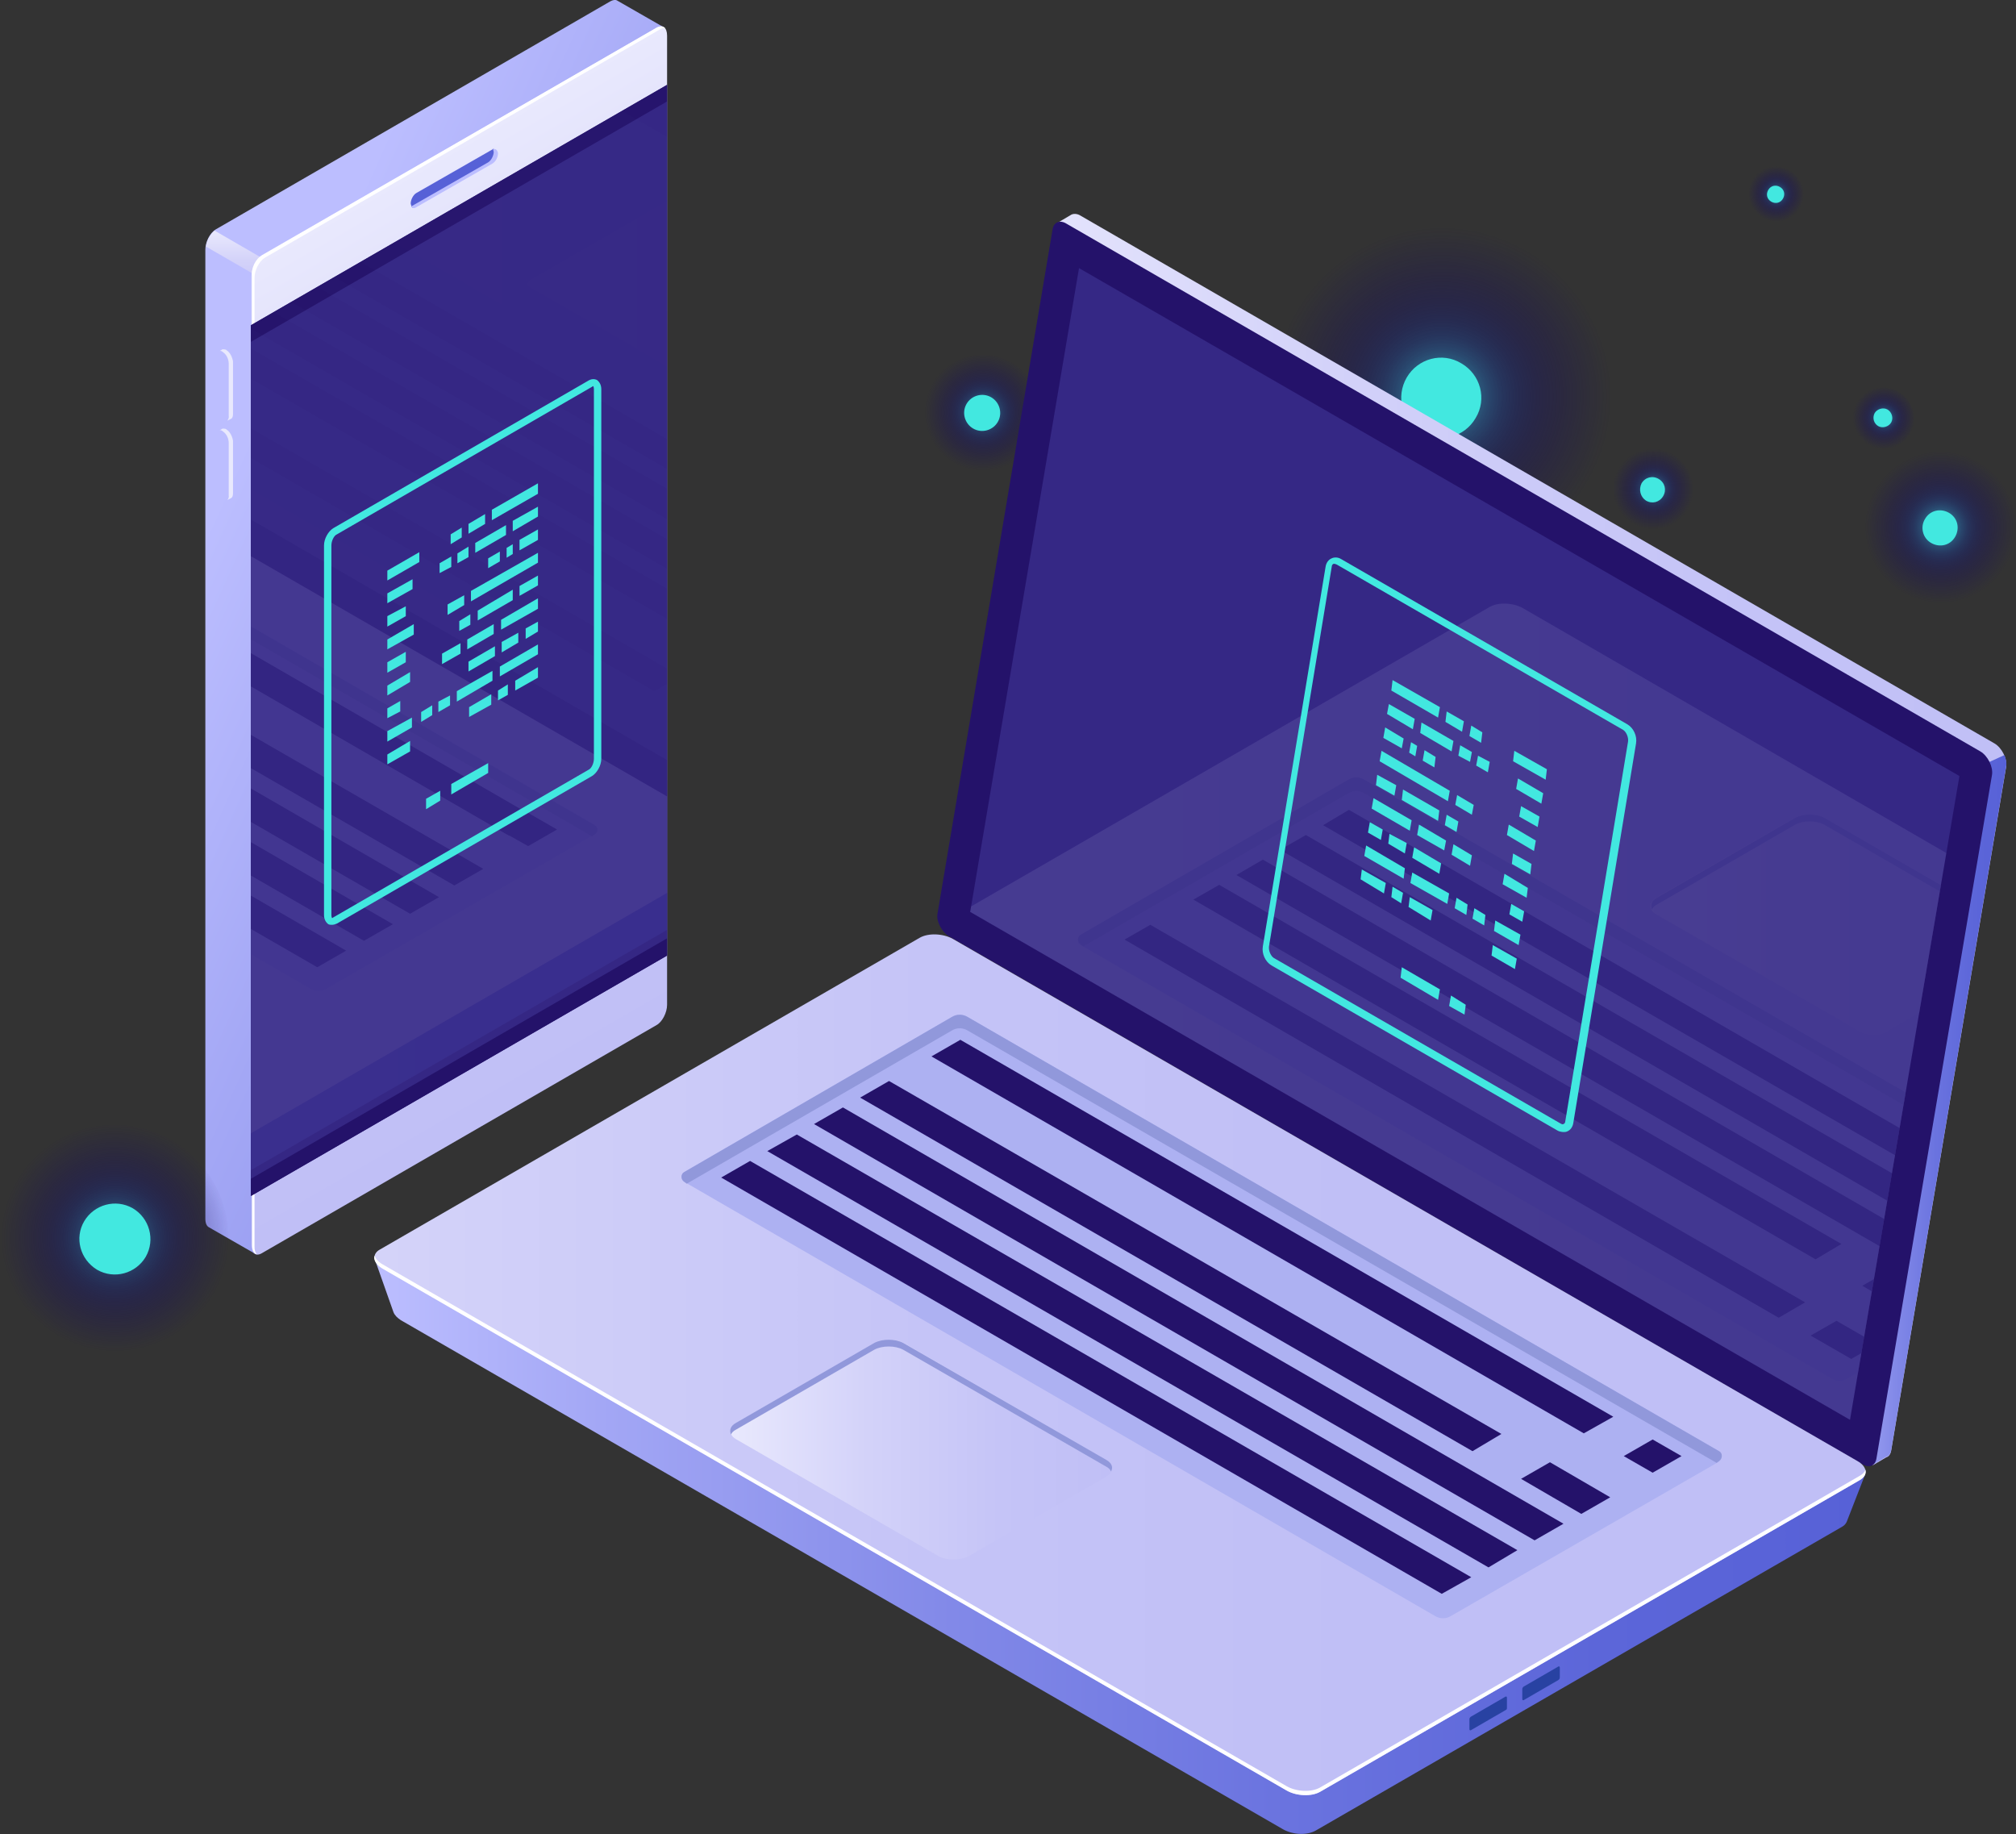 <?xml version="1.0" encoding="utf-8"?>
<!-- Generator: Adobe Illustrator 22.0.0, SVG Export Plug-In . SVG Version: 6.00 Build 0)  -->
<svg version="1.1" id="Ñëîé_1" xmlns="http://www.w3.org/2000/svg" xmlns:xlink="http://www.w3.org/1999/xlink" x="0px" y="0px"
	 viewBox="0 0 327.9 298.3" style="enable-background:new 0 0 327.9 298.3;" xml:space="preserve">
<rect x="0" y="0" width="327.9" height="298.3" fill="#333333" stroke="none"/>
<style type="text/css">
	.st0{fill:url(#SVGID_1_);}
	.st1{fill:url(#SVGID_2_);}
	.st2{fill:url(#SVGID_3_);}
	.st3{fill:#FFFFFF;}
	.st4{fill:#24126A;}
	.st5{opacity:0.51;fill:#453C9E;enable-background:new    ;}
	.st6{fill:#5761D7;}
	.st7{fill:#BCBEFF;}
	.st8{fill:#E9E9FD;}
	.st9{opacity:0.11;clip-path:url(#SVGID_5_);}
	.st10{fill:url(#SVGID_6_);}
	.st11{fill:url(#SVGID_7_);}
	.st12{opacity:0.51;}
	.st13{fill:#453C9E;}
	.st14{fill:url(#SVGID_8_);}
	.st15{fill:url(#SVGID_9_);}
	.st16{fill:#ADB1F2;}
	.st17{fill:#9198DB;}
	.st18{fill:url(#SVGID_10_);}
	.st19{opacity:0.11;}
	.st20{clip-path:url(#SVGID_12_);}
	.st21{fill:url(#SVGID_13_);}
	.st22{fill:url(#SVGID_14_);}
	.st23{clip-path:url(#SVGID_5_);}
	.st24{fill:#42E8E0;}
	.st25{fill:url(#SVGID_15_);}
	.st26{fill:url(#SVGID_16_);}
	.st27{fill:url(#SVGID_17_);}
	.st28{fill:url(#SVGID_18_);}
	.st29{fill:url(#SVGID_19_);}
	.st30{fill:url(#SVGID_20_);}
	.st31{fill:url(#SVGID_21_);}
	.st32{fill:url(#SVGID_22_);}
	.st33{fill:url(#SVGID_23_);}
	.st34{fill:url(#SVGID_24_);}
	.st35{fill:url(#SVGID_25_);}
	.st36{fill:url(#SVGID_26_);}
	.st37{fill:url(#SVGID_27_);}
	.st38{fill:url(#SVGID_28_);}
	.st39{fill:url(#SVGID_29_);}
	.st40{fill:url(#SVGID_30_);}
	.st41{fill:url(#SVGID_31_);}
	.st42{fill:url(#SVGID_32_);}
	.st43{fill:#2842A2;}
	.st44{fill:url(#SVGID_33_);}
	.st45{clip-path:url(#SVGID_35_);}
	.st46{fill:url(#SVGID_36_);}
	.st47{fill:url(#SVGID_37_);}
</style>
<g>
	<g>
		<g>
			<g>
				
					<linearGradient id="SVGID_1_" gradientUnits="userSpaceOnUse" x1="37.327" y1="75.982" x2="295.043" y2="192.791" gradientTransform="matrix(-1 0 0 -1 328.904 277.985)">
					<stop  offset="0" style="stop-color:#5761D7"/>
					<stop  offset="0.178" style="stop-color:#5C66D9"/>
					<stop  offset="0.388" style="stop-color:#6A73DF"/>
					<stop  offset="0.613" style="stop-color:#8289E8"/>
					<stop  offset="0.849" style="stop-color:#A3A7F5"/>
					<stop  offset="1" style="stop-color:#BCBEFF"/>
				</linearGradient>
				<path class="st0" d="M101.4,9c0,0-0.1-0.3-0.3-0.8v151c0,1.2-0.7,2.7-1.7,3.3l-57.7,33.3l-0.2,8.1l-7.5-4.3l0,0
					c-0.4-0.2-0.6-0.7-0.6-1.4V40.6c0-1.2,0.7-2.7,1.7-3.3L99.3,0.2c0.4-0.2,0.8-0.3,1.1-0.1l0,0l7.5,4.3
					C107.9,4.4,101.4,9.1,101.4,9z"/>
				
					<linearGradient id="SVGID_2_" gradientUnits="userSpaceOnUse" x1="916.717" y1="226.702" x2="916.717" y2="240.482" gradientTransform="matrix(1 0 0 -1 -872.067 277.985)">
					<stop  offset="0" style="stop-color:#C0BFF6"/>
					<stop  offset="0.294" style="stop-color:#C5C4F7"/>
					<stop  offset="0.64" style="stop-color:#D3D2F9"/>
					<stop  offset="1" style="stop-color:#E9E9FD"/>
				</linearGradient>
				<path class="st1" d="M34.9,37.5l20.9,12.1l-2.9,1.7L33.5,40.1C33.6,39.1,34.2,38.1,34.9,37.5z"/>
				
					<linearGradient id="SVGID_3_" gradientUnits="userSpaceOnUse" x1="1074.92" y1="-418.766" x2="1074.92" y2="-278.267" gradientTransform="matrix(0.866 -0.5 0 -1.155 -856.181 239.187)">
					<stop  offset="0" style="stop-color:#C0BFF6"/>
					<stop  offset="0.294" style="stop-color:#C5C4F7"/>
					<stop  offset="0.64" style="stop-color:#D3D2F9"/>
					<stop  offset="1" style="stop-color:#E9E9FD"/>
				</linearGradient>
				<path class="st2" d="M108.5,163.4V5.8c0-1.3-0.7-1.9-1.7-1.3L42.6,41.6c-0.9,0.5-1.7,2-1.7,3.3v157.6c0,1.3,0.7,1.9,1.7,1.3
					l64.2-37.1C107.7,166.2,108.5,164.7,108.5,163.4z"/>
				<path class="st3" d="M41,44.9v157.6c0,0.8,0.3,1.4,0.8,1.5c-0.3-0.3-0.4-0.7-0.4-1.2V45.2c0-1.2,0.7-2.7,1.7-3.3l64.2-37.1
					c0.3-0.2,0.6-0.3,0.9-0.2c-0.3-0.3-0.8-0.4-1.4-0.1l-64.2,37C41.6,42.1,40.8,43.6,41,44.9z"/>
				<polygon class="st4" points="108.5,13.8 40.8,52.9 40.8,194.5 108.5,155.4 				"/>
				<polygon class="st4" points="108.5,13.8 40.8,52.9 40.8,194.5 108.5,155.4 				"/>
				<polygon class="st5" points="108.5,16.5 40.8,55.6 40.8,191.7 108.5,152.6 				"/>
				<path class="st6" d="M80.6,25.2l0.1-0.2c0-0.6-0.1-0.7-0.5-0.8l-0.1,0.1l-12.4,7.1c-0.5,0.3-0.9,1.1-0.9,1.7l0,0
					c0,0.1,0.1,0.3,0.1,0.4c0.1,0.4,0.4,0.3,0.8,0.1l12.2-7.1C80.4,26.3,80.6,25.9,80.6,25.2z"/>
				<path class="st7" d="M81,24.9c0,0.7-0.4,1.4-0.9,1.7l-12.4,7.1c-0.4,0.3-0.7,0.1-0.8-0.2H67l12.4-7.1c0.5-0.3,0.9-1.1,0.9-1.7
					c0-0.1-0.1-0.3-0.1-0.4C80.6,24.1,80.9,24.4,81,24.9z"/>
				<g>
					<path class="st8" d="M37.9,58.8v8.5c0,0.4-0.1,0.7-0.3,0.8l0,0L37,68.4l0.1-0.3C37,68.1,37,68,36.9,68l-0.1-0.2
						c-0.5-0.3-0.9-1.1-0.9-1.8v-8.5c0-0.1,0.1-0.3,0.1-0.4h-0.3l0.5-0.3l0,0c0.2,0,0.4,0,0.6,0.1l0.1,0.1
						C37.4,57.3,37.8,58.1,37.9,58.8z"/>
					<path class="st7" d="M37.2,67.6v-8.5c0-0.7-0.4-1.5-0.9-1.8l-0.1-0.1c-0.5-0.3-0.9,0-0.9,0.7v8.5c0,0.7,0.4,1.5,0.9,1.8
						l0.1,0.1C36.9,68.6,37.3,68.2,37.2,67.6z"/>
				</g>
				<g>
					<path class="st8" d="M37.9,71.7v8.5c0,0.4-0.1,0.7-0.3,0.8l0,0L37,81.3l0.1-0.3c-0.1,0-0.1-0.1-0.2-0.1l-0.1-0.1
						c-0.5-0.3-0.9-1.1-0.9-1.8v-8.6c0-0.1,0.1-0.3,0.1-0.4h-0.3l0.5-0.3l0,0c0.2,0,0.4,0,0.6,0.1l0.1,0.1
						C37.4,70.2,37.8,71,37.9,71.7z"/>
					<path class="st7" d="M37.2,80.5V72c0-0.7-0.4-1.5-0.9-1.8l-0.1-0.1c-0.5-0.3-0.9,0-0.9,0.7v8.5c0,0.7,0.4,1.5,0.9,1.8l0.1,0.1
						C36.9,81.5,37.3,81.2,37.2,80.5z"/>
				</g>
			</g>
		</g>
	</g>
	<g>
		<g>
			<defs>
				<polygon id="SVGID_4_" points="108.5,13.8 40.8,52.9 40.8,194.5 108.5,155.4 				"/>
			</defs>
			<clipPath id="SVGID_5_">
				<use xlink:href="#SVGID_4_"  style="overflow:visible;"/>
			</clipPath>
			<g class="st9">
				<g>
					<g>
						<g>
							<g>
								
									<linearGradient id="SVGID_6_" gradientUnits="userSpaceOnUse" x1="185.476" y1="243.333" x2="357.058" y2="243.333" gradientTransform="matrix(-1 0 0 -1 328.904 277.985)">
									<stop  offset="0" style="stop-color:#C0BFF6"/>
									<stop  offset="0.294" style="stop-color:#C5C4F7"/>
									<stop  offset="0.64" style="stop-color:#D3D2F9"/>
									<stop  offset="1" style="stop-color:#E9E9FD"/>
								</linearGradient>
								<path class="st10" d="M-26.3,49l147.7,85.3h-0.1l0.4,2.1l2.2-1.3l0,0c0.4-0.1,0.7-0.5,0.8-1.1l18.7-111.2
									c0.2-1.3-0.7-3.1-1.9-3.8L-7.1-66.8c-0.6-0.4-1.3-0.4-1.7-0.1l0,0l-2.2,1.3l1.5,0.6L-28.1,45.3
									C-28.4,46.6-27.4,48.4-26.3,49z"/>
								
									<linearGradient id="SVGID_7_" gradientUnits="userSpaceOnUse" x1="185.466" y1="199.326" x2="214.936" y2="199.326" gradientTransform="matrix(-1 0 0 -1 328.904 277.985)">
									<stop  offset="0" style="stop-color:#5761D7"/>
									<stop  offset="0.178" style="stop-color:#5C66D9"/>
									<stop  offset="0.388" style="stop-color:#6A73DF"/>
									<stop  offset="0.613" style="stop-color:#8289E8"/>
									<stop  offset="0.849" style="stop-color:#A3A7F5"/>
									<stop  offset="1" style="stop-color:#BCBEFF"/>
								</linearGradient>
								<path class="st11" d="M113.9,130l7.5,4.3h-0.1l0.4,2.1l2.2-1.3l0,0c0.4-0.1,0.7-0.5,0.8-1.1l18.7-111.3
									c0.1-0.5,0-1.2-0.3-1.8l-2.4,1.1L113.9,130z"/>
								<path class="st4" d="M-30.4,46.6l18.7-111.2c0.2-1.2,1.2-1.6,2.3-0.9l148.6,85.8c1.2,0.7,2.1,2.5,1.9,3.8l-18.7,111.2
									c-0.2,1.2-1.2,1.6-2.3,0.9L-28.5,50.4C-29.8,49.7-30.7,47.9-30.4,46.6z"/>
								<g class="st12">
									<polygon class="st13" points="-25.1,46.4 118,129.1 135.7,24.4 -7.5,-58.3 									"/>
								</g>
							</g>
							<g>
								
									<linearGradient id="SVGID_8_" gradientUnits="userSpaceOnUse" x1="208.404" y1="149.826" x2="450.804" y2="149.826" gradientTransform="matrix(-1 0 0 -1 328.904 277.985)">
									<stop  offset="0" style="stop-color:#5761D7"/>
									<stop  offset="0.178" style="stop-color:#5C66D9"/>
									<stop  offset="0.388" style="stop-color:#6A73DF"/>
									<stop  offset="0.613" style="stop-color:#8289E8"/>
									<stop  offset="0.849" style="stop-color:#A3A7F5"/>
									<stop  offset="1" style="stop-color:#BCBEFF"/>
								</linearGradient>
								<path class="st14" d="M-118.9,111.6L-118.9,111.6c0.2,0.5,0.6,0.9,1.2,1.3l143.5,82.8c1.6,0.9,3.9,1,5.3,0.2l85.6-49.4
									c0.4-0.2,0.7-0.6,0.8-0.9l0,0l3-7.7c0,0-6.2,2.9-7.5,3.7l-140.2-81c-1.6-0.9-3.9-1-5.3-0.2l-81.3,46.9l-8.1-4.2
									L-118.9,111.6z"/>
								
									<linearGradient id="SVGID_9_" gradientUnits="userSpaceOnUse" x1="289.885" y1="157.926" x2="532.457" y2="157.926" gradientTransform="matrix(-1 0 0 -1 328.904 277.985)">
									<stop  offset="0" style="stop-color:#C0BFF6"/>
									<stop  offset="0.294" style="stop-color:#C5C4F7"/>
									<stop  offset="0.64" style="stop-color:#D3D2F9"/>
									<stop  offset="1" style="stop-color:#E9E9FD"/>
								</linearGradient>
								<path class="st15" d="M-121.1,101.3l87.8-50.7c1.4-0.8,3.8-0.7,5.4,0.2l147.1,84.9c1.6,0.9,1.8,2.3,0.4,3.1l-87.8,50.7
									c-1.4,0.8-3.8,0.7-5.4-0.2l-147.1-84.9C-122.3,103.5-122.5,102.1-121.1,101.3z"/>
								<path class="st16" d="M96.7,135.7l-43.6,25.1c-0.8,0.5-1.8,0.5-2.6,0L-71.6,90.3c-0.6-0.3-0.6-1.2,0-1.6l43.5-25.2
									c0.8-0.5,1.8-0.5,2.6,0l122.2,70.6C97.3,134.5,97.3,135.4,96.7,135.7z"/>
								<path class="st17" d="M96.7,134.2L-25.5,63.6c-0.8-0.5-1.8-0.5-2.6,0l-43.5,25.1c-0.6,0.3-0.6,1.2,0,1.6l0.4,0.3l43.1-24.9
									c0.8-0.5,1.8-0.5,2.6,0L96.3,136l0.4-0.3C97.3,135.4,97.3,134.5,96.7,134.2z"/>
								<g>
									<polygon class="st4" points="-26.7,67.2 86.1,132.4 82.8,135.9 -31.4,69.9 									"/>
									<polygon class="st4" points="-38.3,73.9 78.6,141.3 73.9,144 -43,76.6 									"/>
									<polygon class="st4" points="-45.8,78.2 71.4,145.9 66.7,148.6 -50.5,81 									"/>
									<polygon class="st4" points="-53.3,82.6 63.9,150.3 59.2,153 -58.1,85.3 									"/>
									<polygon class="st4" points="-60.9,86.9 56.3,154.6 51.6,157.3 -65.6,89.7 									"/>
									<polygon class="st4" points="85.9,132.2 90.6,134.9 85.9,137.6 81.1,134.9 									"/>
								</g>
								
									<linearGradient id="SVGID_10_" gradientUnits="userSpaceOnUse" x1="330.929" y1="144.126" x2="393.006" y2="144.126" gradientTransform="matrix(-1 0 0 -1 328.904 277.985)">
									<stop  offset="0" style="stop-color:#C0BFF6"/>
									<stop  offset="0.294" style="stop-color:#C5C4F7"/>
									<stop  offset="0.64" style="stop-color:#D3D2F9"/>
									<stop  offset="1" style="stop-color:#E9E9FD"/>
								</linearGradient>
								<path class="st18" d="M-25.5,151.2l22.5-13c1.3-0.8,1.3-2,0-2.7l-33-19c-1.3-0.7-3.4-0.7-4.7,0l-22.5,13
									c-1.3,0.8-1.3,2,0,2.7l33,19C-28.9,151.9-26.8,151.9-25.5,151.2z"/>
								<path class="st17" d="M-2.2,137.4c0.4-0.7,0.1-1.4-0.8-1.9l-32.9-19c-1.3-0.7-3.4-0.7-4.7,0l-22.5,13
									c-0.9,0.5-1.1,1.2-0.8,1.9c0.1-0.3,0.4-0.6,0.8-0.8l22.5-13c1.3-0.7,3.4-0.7,4.7,0l32.9,19C-2.6,136.8-2.4,137.1-2.2,137.4z
									"/>
							</g>
						</g>
						<g>
							<g class="st19">
								<defs>
									<polygon id="SVGID_11_" class="st19" points="-25.1,46.4 118,129.1 135.7,24.4 -7.5,-58.3 									"/>
								</defs>
								<clipPath id="SVGID_12_">
									<use xlink:href="#SVGID_11_"  style="overflow:visible;"/>
								</clipPath>
								<g class="st20">
									
										<linearGradient id="SVGID_13_" gradientUnits="userSpaceOnUse" x1="197.23" y1="211.676" x2="439.802" y2="211.676" gradientTransform="matrix(-1 0 0 -1 328.904 277.985)">
										<stop  offset="0" style="stop-color:#C0BFF6"/>
										<stop  offset="0.294" style="stop-color:#C5C4F7"/>
										<stop  offset="0.64" style="stop-color:#D3D2F9"/>
										<stop  offset="1" style="stop-color:#E9E9FD"/>
									</linearGradient>
									<path class="st21" d="M-28.4,47.6L59.4-3.1c1.4-0.8,3.8-0.7,5.4,0.2l147.1,84.8c1.6,0.9,1.8,2.3,0.4,3.1l-87.8,50.7
										c-1.4,0.8-3.8,0.7-5.4-0.2L-28,50.6C-29.6,49.7-29.8,48.3-28.4,47.6z"/>
									
										<linearGradient id="SVGID_14_" gradientUnits="userSpaceOnUse" x1="181.229" y1="229.426" x2="243.279" y2="229.426" gradientTransform="matrix(-1 0 0 -1 328.904 277.985)">
										<stop  offset="0" style="stop-color:#C0BFF6"/>
										<stop  offset="0.294" style="stop-color:#C5C4F7"/>
										<stop  offset="0.64" style="stop-color:#D3D2F9"/>
										<stop  offset="1" style="stop-color:#E9E9FD"/>
									</linearGradient>
									<path class="st22" d="M124.2,65.9l22.5-13c1.3-0.8,1.3-2,0-2.7l-32.9-19c-1.3-0.7-3.4-0.7-4.7,0l-22.5,13
										c-1.3,0.8-1.3,2,0,2.7l32.9,19C120.8,66.6,122.9,66.6,124.2,65.9z"/>
									<path class="st17" d="M147.5,52.1c0.4-0.7,0.1-1.4-0.8-1.9l-32.9-19c-1.3-0.7-3.4-0.7-4.7,0l-22.5,13
										c-0.9,0.5-1.1,1.2-0.8,1.9c0.1-0.3,0.4-0.6,0.8-0.8l22.5-13c1.3-0.7,3.4-0.7,4.7,0l32.9,19
										C147.1,51.5,147.3,51.8,147.5,52.1z"/>
									<g>
										<path class="st16" d="M161.1,97.3l-43.6,25.1c-0.8,0.5-1.8,0.5-2.6,0l-122-70.6c-0.6-0.3-0.6-1.2,0-1.6L36.4,25
											c0.8-0.5,1.8-0.5,2.6,0l122.2,70.6C161.8,96,161.8,96.9,161.1,97.3z"/>
										<path class="st17" d="M161.2,95.6L38.9,25c-0.8-0.5-1.8-0.5-2.6,0L-7.1,50.2c-0.6,0.3-0.6,1.2,0,1.6l0.4,0.3l43.1-24.9
											c0.8-0.5,1.8-0.5,2.6,0l121.8,70.3l0.4-0.3C161.8,96.9,161.8,96,161.2,95.6z"/>
										<g>
											<polygon class="st4" points="0,50.9 106.4,112.4 110.7,110 4.2,48.5 											"/>
											<polygon class="st4" points="11.2,44.5 112.4,102.9 116.6,100.4 15.4,42 											"/>
											<polygon class="st4" points="119.9,107.2 129.4,112.7 133.6,110.3 124.2,104.8 											"/>
											<polygon class="st4" points="111.6,115.4 118.2,119.2 122.4,116.7 115.8,112.9 											"/>
											<polygon class="st4" points="18.2,40.4 136.4,108.6 140.6,106.2 22.4,38 											"/>
											<polygon class="st4" points="25.2,36.3 143.4,104.6 147.7,102.1 29.5,33.9 											"/>
											<polygon class="st4" points="32.3,32.3 150.5,100.5 154.7,98.1 36.5,29.8 											"/>
										</g>
									</g>
								</g>
							</g>
						</g>
					</g>
				</g>
			</g>
			<g class="st23">
				<g>
					<polygon class="st24" points="80,82.9 87.5,78.6 87.5,80.3 80,84.6 					"/>
					<polygon class="st24" points="76.2,85.2 78.9,83.6 78.9,85.2 76.2,86.8 					"/>
					<polygon class="st24" points="73.3,86.9 75.1,85.8 75.1,87.4 73.3,88.5 					"/>
					<polygon class="st24" points="83.4,84.7 87.5,82.4 87.5,84 83.4,86.4 					"/>
					<polygon class="st24" points="77.3,88.3 82.3,85.4 82.3,87 77.3,89.9 					"/>
					<polygon class="st24" points="74.4,90 76.2,88.9 76.2,90.6 74.4,91.6 					"/>
					<polygon class="st24" points="71.5,91.6 73.4,90.5 73.4,92.2 71.5,93.2 					"/>
					<polygon class="st24" points="84.5,87.8 87.5,86.1 87.5,87.8 84.5,89.5 					"/>
					<polygon class="st24" points="82.4,89.1 83.4,88.5 83.4,90.1 82.4,90.7 					"/>
					<polygon class="st24" points="79.4,90.8 81.3,89.7 81.3,91.3 79.4,92.4 					"/>
					<polygon class="st24" points="76.6,96.1 87.5,89.9 87.5,91.5 76.6,97.8 					"/>
					<polygon class="st24" points="72.8,98.3 75.5,96.8 75.5,98.4 72.8,100 					"/>
					<polygon class="st24" points="84.5,95.3 87.5,93.6 87.5,95.2 84.5,96.9 					"/>
					<polygon class="st24" points="77.7,99.3 83.4,95.9 83.4,97.6 77.7,100.9 					"/>
					<polygon class="st24" points="74.7,101 76.5,99.9 76.5,101.6 74.7,102.6 					"/>
					<polygon class="st24" points="81.5,100.8 87.5,97.3 87.5,99 81.5,102.4 					"/>
					<polygon class="st24" points="76,104 80.3,101.5 80.3,103.1 76,105.6 					"/>
					<polygon class="st24" points="71.9,106.3 74.9,104.6 74.9,106.3 71.9,108 					"/>
					<polygon class="st24" points="85.5,102.2 87.5,101.1 87.5,102.7 85.5,103.9 					"/>
					<polygon class="st24" points="81.6,104.4 84.3,102.9 84.3,104.5 81.6,106.1 					"/>
					<polygon class="st24" points="76.2,107.6 80.5,105.1 80.5,106.7 76.2,109.2 					"/>
					<polygon class="st24" points="81.3,108.4 87.5,104.8 87.5,106.4 81.3,110 					"/>
					<polygon class="st24" points="74.3,112.4 80.1,109.1 80.1,110.7 74.3,114.1 					"/>
					<polygon class="st24" points="71.3,114.1 73.2,113.1 73.2,114.7 71.3,115.8 					"/>
					<polygon class="st24" points="68.5,115.8 70.3,114.7 70.3,116.3 68.5,117.4 					"/>
					<polygon class="st24" points="83.8,110.7 87.5,108.5 87.5,110.2 83.8,112.3 					"/>
					<polygon class="st24" points="68.2,89.8 63,92.8 63,94.4 68.2,91.4 					"/>
					<polygon class="st24" points="67.1,94.2 63,96.5 63,98.1 67.1,95.8 					"/>
					<polygon class="st24" points="66,98.6 63,100.2 63,101.9 66,100.2 					"/>
					<polygon class="st24" points="67.3,101.5 63,104 63,105.6 67.3,103.2 					"/>
					<polygon class="st24" points="66,106 63,107.7 63,109.4 66,107.7 					"/>
					<polygon class="st24" points="66.7,109.3 63,111.5 63,113.1 66.7,110.9 					"/>
					<polygon class="st24" points="65.1,114 63,115.2 63,116.8 65.1,115.7 					"/>
					<polygon class="st24" points="67,116.7 63,118.9 63,120.6 67,118.3 					"/>
					<polygon class="st24" points="66.7,120.5 63,122.7 63,124.3 66.7,122.2 					"/>
					<polygon class="st24" points="81,112.3 82.6,111.3 82.6,113 81,113.9 					"/>
					<polygon class="st24" points="76.3,115 79.9,112.9 79.9,114.6 76.3,116.6 					"/>
					<polygon class="st24" points="73.4,127.5 79.4,124.1 79.4,125.7 73.4,129.2 					"/>
					<polygon class="st24" points="69.3,129.9 71.6,128.6 71.6,130.2 69.3,131.6 					"/>
				</g>
				<path class="st24" d="M53.4,150.3c-0.4-0.3-0.7-0.8-0.7-1.5V88.7c0-1.1,0.7-2.3,1.5-2.8l41.5-24c0.5-0.3,1-0.3,1.4-0.1
					c0.4,0.3,0.7,0.8,0.7,1.5v60.1c0,1.1-0.7,2.3-1.5,2.8l-41.5,24c-0.3,0.1-0.5,0.2-0.8,0.2C53.8,150.4,53.6,150.4,53.4,150.3z
					 M95.7,125.2c0.5-0.2,0.9-1.1,0.9-1.8V63.3c0-0.3-0.1-0.5-0.1-0.5s-0.1,0-0.2,0.1l-41.5,24c-0.5,0.2-0.9,1.1-0.9,1.8v60.1
					c0,0.3,0.1,0.5,0.1,0.5s0.1,0,0.2-0.1L95.7,125.2z"/>
			</g>
		</g>
		<g>
			
				<radialGradient id="SVGID_15_" cx="542.628" cy="223.187" r="18.625" gradientTransform="matrix(-0.863 -0.505 -0.505 0.863 599.715 282.659)" gradientUnits="userSpaceOnUse">
				<stop  offset="0" style="stop-color:#42E8E0"/>
				<stop  offset="4.229724e-03" style="stop-color:#41E5DE;stop-opacity:0.996"/>
				<stop  offset="6.396687e-02" style="stop-color:#39B8C3;stop-opacity:0.936"/>
				<stop  offset="0.128" style="stop-color:#3190AA;stop-opacity:0.872"/>
				<stop  offset="0.198" style="stop-color:#2A6C95;stop-opacity:0.802"/>
				<stop  offset="0.274" style="stop-color:#254E83;stop-opacity:0.726"/>
				<stop  offset="0.357" style="stop-color:#203674;stop-opacity:0.643"/>
				<stop  offset="0.451" style="stop-color:#1C2469;stop-opacity:0.549"/>
				<stop  offset="0.561" style="stop-color:#1A1761;stop-opacity:0.439"/>
				<stop  offset="0.704" style="stop-color:#180F5C;stop-opacity:0.296"/>
				<stop  offset="1" style="stop-color:#180D5B;stop-opacity:0"/>
			</radialGradient>
			<circle class="st25" cx="18.6" cy="201.5" r="18.6"/>
			
				<radialGradient id="SVGID_16_" cx="542.612" cy="223.18" r="5.766" gradientTransform="matrix(-0.863 -0.505 -0.505 0.863 599.715 282.659)" gradientUnits="userSpaceOnUse">
				<stop  offset="0" style="stop-color:#42E8E0"/>
				<stop  offset="1" style="stop-color:#42E8E0"/>
			</radialGradient>
			<path class="st26" d="M15.8,206.5c2.8,1.6,6.3,0.6,7.9-2.1c1.6-2.8,0.6-6.3-2.1-7.9c-2.8-1.6-6.3-0.6-7.9,2.1
				C12.1,201.3,13,204.8,15.8,206.5z"/>
		</g>
		<g>
			
				<radialGradient id="SVGID_17_" cx="344.672" cy="-26.505" r="12.361" gradientTransform="matrix(-0.863 -0.505 -0.505 0.863 599.715 282.659)" gradientUnits="userSpaceOnUse">
				<stop  offset="0" style="stop-color:#42E8E0"/>
				<stop  offset="4.229724e-03" style="stop-color:#41E5DE;stop-opacity:0.996"/>
				<stop  offset="6.396687e-02" style="stop-color:#39B8C3;stop-opacity:0.936"/>
				<stop  offset="0.128" style="stop-color:#3190AA;stop-opacity:0.872"/>
				<stop  offset="0.198" style="stop-color:#2A6C95;stop-opacity:0.802"/>
				<stop  offset="0.274" style="stop-color:#254E83;stop-opacity:0.726"/>
				<stop  offset="0.357" style="stop-color:#203674;stop-opacity:0.643"/>
				<stop  offset="0.451" style="stop-color:#1C2469;stop-opacity:0.549"/>
				<stop  offset="0.561" style="stop-color:#1A1761;stop-opacity:0.439"/>
				<stop  offset="0.704" style="stop-color:#180F5C;stop-opacity:0.296"/>
				<stop  offset="1" style="stop-color:#180D5B;stop-opacity:0"/>
			</radialGradient>
			<path class="st27" d="M309.3,96.5c5.9,3.5,13.5,1.5,16.9-4.4c3.5-5.9,1.5-13.5-4.4-16.9c-5.9-3.5-13.5-1.5-16.9,4.4
				C301.4,85.5,303.4,93,309.3,96.5z"/>
			
				<radialGradient id="SVGID_18_" cx="344.672" cy="-26.505" r="2.857" gradientTransform="matrix(-0.863 -0.505 -0.505 0.863 599.715 282.659)" gradientUnits="userSpaceOnUse">
				<stop  offset="0" style="stop-color:#42E8E0"/>
				<stop  offset="1" style="stop-color:#42E8E0"/>
			</radialGradient>
			<path class="st28" d="M314.1,88.3c1.4,0.8,3.1,0.4,3.9-1c0.8-1.4,0.4-3.1-1-3.9s-3.1-0.4-3.9,1C312.3,85.7,312.7,87.5,314.1,88.3
				z"/>
		</g>
		<g>
			
				<radialGradient id="SVGID_19_" cx="361.624" cy="-37.193" r="5.078" gradientTransform="matrix(-0.863 -0.505 -0.505 0.863 599.715 282.659)" gradientUnits="userSpaceOnUse">
				<stop  offset="0" style="stop-color:#42E8E0"/>
				<stop  offset="4.229724e-03" style="stop-color:#41E5DE;stop-opacity:0.996"/>
				<stop  offset="6.396687e-02" style="stop-color:#39B8C3;stop-opacity:0.936"/>
				<stop  offset="0.128" style="stop-color:#3190AA;stop-opacity:0.872"/>
				<stop  offset="0.198" style="stop-color:#2A6C95;stop-opacity:0.802"/>
				<stop  offset="0.274" style="stop-color:#254E83;stop-opacity:0.726"/>
				<stop  offset="0.357" style="stop-color:#203674;stop-opacity:0.643"/>
				<stop  offset="0.451" style="stop-color:#1C2469;stop-opacity:0.549"/>
				<stop  offset="0.561" style="stop-color:#1A1761;stop-opacity:0.439"/>
				<stop  offset="0.704" style="stop-color:#180F5C;stop-opacity:0.296"/>
				<stop  offset="1" style="stop-color:#180D5B;stop-opacity:0"/>
			</radialGradient>
			<path class="st29" d="M303.7,72.4c2.4,1.4,5.5,0.6,6.9-1.8c1.4-2.4,0.6-5.5-1.8-6.9c-2.4-1.4-5.5-0.6-6.9,1.8
				S301.3,71,303.7,72.4z"/>
			
				<radialGradient id="SVGID_20_" cx="361.624" cy="-37.193" r="1.571" gradientTransform="matrix(-0.863 -0.505 -0.505 0.863 599.715 282.659)" gradientUnits="userSpaceOnUse">
				<stop  offset="0" style="stop-color:#42E8E0"/>
				<stop  offset="1" style="stop-color:#42E8E0"/>
			</radialGradient>
			<path class="st30" d="M305.5,69.3c0.7,0.4,1.7,0.1,2.1-0.6c0.4-0.7,0.1-1.7-0.6-2.1c-0.7-0.4-1.7-0.1-2.1,0.6
				C304.5,68,304.8,68.9,305.5,69.3z"/>
		</g>
		<g>
			
				<radialGradient id="SVGID_21_" cx="388.155" cy="-8.262" r="6.578" gradientTransform="matrix(-0.863 -0.505 -0.505 0.863 599.715 282.659)" gradientUnits="userSpaceOnUse">
				<stop  offset="0" style="stop-color:#42E8E0"/>
				<stop  offset="4.229724e-03" style="stop-color:#41E5DE;stop-opacity:0.996"/>
				<stop  offset="6.396687e-02" style="stop-color:#39B8C3;stop-opacity:0.936"/>
				<stop  offset="0.128" style="stop-color:#3190AA;stop-opacity:0.872"/>
				<stop  offset="0.198" style="stop-color:#2A6C95;stop-opacity:0.802"/>
				<stop  offset="0.274" style="stop-color:#254E83;stop-opacity:0.726"/>
				<stop  offset="0.357" style="stop-color:#203674;stop-opacity:0.643"/>
				<stop  offset="0.451" style="stop-color:#1C2469;stop-opacity:0.549"/>
				<stop  offset="0.561" style="stop-color:#1A1761;stop-opacity:0.439"/>
				<stop  offset="0.704" style="stop-color:#180F5C;stop-opacity:0.296"/>
				<stop  offset="1" style="stop-color:#180D5B;stop-opacity:0"/>
			</radialGradient>
			<path class="st31" d="M265.5,85.3c3.1,1.8,7.2,0.7,9-2.4c1.8-3.1,0.7-7.2-2.4-9c-3.1-1.8-7.2-0.7-9,2.4
				C261.3,79.4,262.3,83.5,265.5,85.3z"/>
			
				<radialGradient id="SVGID_22_" cx="388.161" cy="-8.262" r="2.032" gradientTransform="matrix(-0.863 -0.505 -0.505 0.863 599.715 282.659)" gradientUnits="userSpaceOnUse">
				<stop  offset="0" style="stop-color:#42E8E0"/>
				<stop  offset="1" style="stop-color:#42E8E0"/>
			</radialGradient>
			<path class="st32" d="M267.7,81.4c1,0.6,2.2,0.3,2.8-0.7s0.3-2.2-0.7-2.8c-1-0.6-2.2-0.3-2.8,0.7
				C266.5,79.6,266.8,80.8,267.7,81.4z"/>
		</g>
		<g>
			
				<radialGradient id="SVGID_23_" cx="425.422" cy="-3.867" r="27.649" gradientTransform="matrix(-0.863 -0.505 -0.505 0.863 599.715 282.659)" gradientUnits="userSpaceOnUse">
				<stop  offset="0" style="stop-color:#42E8E0"/>
				<stop  offset="4.229724e-03" style="stop-color:#41E5DE;stop-opacity:0.996"/>
				<stop  offset="6.396687e-02" style="stop-color:#39B8C3;stop-opacity:0.936"/>
				<stop  offset="0.128" style="stop-color:#3190AA;stop-opacity:0.872"/>
				<stop  offset="0.198" style="stop-color:#2A6C95;stop-opacity:0.802"/>
				<stop  offset="0.274" style="stop-color:#254E83;stop-opacity:0.726"/>
				<stop  offset="0.357" style="stop-color:#203674;stop-opacity:0.643"/>
				<stop  offset="0.451" style="stop-color:#1C2469;stop-opacity:0.549"/>
				<stop  offset="0.561" style="stop-color:#1A1761;stop-opacity:0.439"/>
				<stop  offset="0.704" style="stop-color:#180F5C;stop-opacity:0.296"/>
				<stop  offset="1" style="stop-color:#180D5B;stop-opacity:0"/>
			</radialGradient>
			<circle class="st33" cx="234.4" cy="64.6" r="27.6"/>
			
				<radialGradient id="SVGID_24_" cx="425.399" cy="-3.826" r="6.521" gradientTransform="matrix(-0.863 -0.505 -0.505 0.863 599.715 282.659)" gradientUnits="userSpaceOnUse">
				<stop  offset="0" style="stop-color:#42E8E0"/>
				<stop  offset="1" style="stop-color:#42E8E0"/>
			</radialGradient>
			<path class="st34" d="M231.1,70.3c3.1,1.9,7.1,0.8,8.9-2.3c1.9-3.1,0.8-7.1-2.3-8.9c-3.1-1.9-7.1-0.8-8.9,2.3
				S228,68.5,231.1,70.3z"/>
		</g>
		<g>
			
				<radialGradient id="SVGID_25_" cx="395.13" cy="-59.775" r="4.513" gradientTransform="matrix(-0.863 -0.505 -0.505 0.863 599.715 282.659)" gradientUnits="userSpaceOnUse">
				<stop  offset="0" style="stop-color:#42E8E0"/>
				<stop  offset="4.229724e-03" style="stop-color:#41E5DE;stop-opacity:0.996"/>
				<stop  offset="6.396687e-02" style="stop-color:#39B8C3;stop-opacity:0.936"/>
				<stop  offset="0.128" style="stop-color:#3190AA;stop-opacity:0.872"/>
				<stop  offset="0.198" style="stop-color:#2A6C95;stop-opacity:0.802"/>
				<stop  offset="0.274" style="stop-color:#254E83;stop-opacity:0.726"/>
				<stop  offset="0.357" style="stop-color:#203674;stop-opacity:0.643"/>
				<stop  offset="0.451" style="stop-color:#1C2469;stop-opacity:0.549"/>
				<stop  offset="0.561" style="stop-color:#1A1761;stop-opacity:0.439"/>
				<stop  offset="0.704" style="stop-color:#180F5C;stop-opacity:0.296"/>
				<stop  offset="1" style="stop-color:#180D5B;stop-opacity:0"/>
			</radialGradient>
			<path class="st35" d="M286.5,35.5c2.2,1.3,4.9,0.6,6.2-1.6c1.3-2.2,0.6-4.9-1.6-6.2c-2.2-1.3-4.9-0.6-6.2,1.6
				S284.3,34.3,286.5,35.5z"/>
			
				<radialGradient id="SVGID_26_" cx="395.13" cy="-59.775" r="1.396" gradientTransform="matrix(-0.863 -0.505 -0.505 0.863 599.715 282.659)" gradientUnits="userSpaceOnUse">
				<stop  offset="0" style="stop-color:#42E8E0"/>
				<stop  offset="1" style="stop-color:#42E8E0"/>
			</radialGradient>
			<path class="st36" d="M288.1,32.8c0.7,0.4,1.5,0.2,1.9-0.5c0.4-0.7,0.2-1.5-0.5-1.9s-1.5-0.2-1.9,0.5
				C287.2,31.6,287.4,32.4,288.1,32.8z"/>
		</g>
		<g>
			
				<radialGradient id="SVGID_27_" cx="488.548" cy="36.027" r="9.536" gradientTransform="matrix(-0.863 -0.505 -0.505 0.863 599.715 282.659)" gradientUnits="userSpaceOnUse">
				<stop  offset="0" style="stop-color:#42E8E0"/>
				<stop  offset="4.229724e-03" style="stop-color:#41E5DE;stop-opacity:0.996"/>
				<stop  offset="6.396687e-02" style="stop-color:#39B8C3;stop-opacity:0.936"/>
				<stop  offset="0.128" style="stop-color:#3190AA;stop-opacity:0.872"/>
				<stop  offset="0.198" style="stop-color:#2A6C95;stop-opacity:0.802"/>
				<stop  offset="0.274" style="stop-color:#254E83;stop-opacity:0.726"/>
				<stop  offset="0.357" style="stop-color:#203674;stop-opacity:0.643"/>
				<stop  offset="0.451" style="stop-color:#1C2469;stop-opacity:0.549"/>
				<stop  offset="0.561" style="stop-color:#1A1761;stop-opacity:0.439"/>
				<stop  offset="0.704" style="stop-color:#180F5C;stop-opacity:0.296"/>
				<stop  offset="1" style="stop-color:#180D5B;stop-opacity:0"/>
			</radialGradient>
			<circle class="st37" cx="159.8" cy="67.2" r="9.5"/>
			
				<radialGradient id="SVGID_28_" cx="488.548" cy="36.019" r="2.95" gradientTransform="matrix(-0.863 -0.505 -0.505 0.863 599.715 282.659)" gradientUnits="userSpaceOnUse">
				<stop  offset="0" style="stop-color:#42E8E0"/>
				<stop  offset="1" style="stop-color:#42E8E0"/>
			</radialGradient>
			<path class="st38" d="M158.3,69.7c1.4,0.8,3.2,0.3,4-1.1c0.8-1.4,0.3-3.2-1.1-4s-3.2-0.3-4,1.1S156.9,68.9,158.3,69.7z"/>
		</g>
		<g>
			<g>
				<g>
					<g>
						<g>
							<g>
								
									<linearGradient id="SVGID_29_" gradientUnits="userSpaceOnUse" x1="2.576" y1="141.433" x2="174.132" y2="141.433" gradientTransform="matrix(-1 0 0 -1 328.904 277.985)">
									<stop  offset="0" style="stop-color:#C0BFF6"/>
									<stop  offset="0.294" style="stop-color:#C5C4F7"/>
									<stop  offset="0.64" style="stop-color:#D3D2F9"/>
									<stop  offset="1" style="stop-color:#E9E9FD"/>
								</linearGradient>
								<path class="st39" d="M156.7,151l147.6,85.2h-0.1l0.4,2.1l2.2-1.3l0,0c0.4-0.1,0.7-0.5,0.8-1.1l18.7-111.2
									c0.2-1.3-0.7-3.1-1.9-3.8L175.8,35.1c-0.6-0.4-1.3-0.4-1.7-0.1l0,0l-2.2,1.3l1.5,0.6l-18.6,110.3
									C154.6,148.5,155.5,150.3,156.7,151z"/>
								
									<linearGradient id="SVGID_30_" gradientUnits="userSpaceOnUse" x1="2.535" y1="97.476" x2="32.004" y2="97.476" gradientTransform="matrix(-1 0 0 -1 328.904 277.985)">
									<stop  offset="0" style="stop-color:#5761D7"/>
									<stop  offset="0.178" style="stop-color:#5C66D9"/>
									<stop  offset="0.388" style="stop-color:#6A73DF"/>
									<stop  offset="0.613" style="stop-color:#8289E8"/>
									<stop  offset="0.849" style="stop-color:#A3A7F5"/>
									<stop  offset="1" style="stop-color:#BCBEFF"/>
								</linearGradient>
								<path class="st40" d="M296.8,231.8l7.5,4.3h-0.1l0.4,2.1l2.2-1.3l0,0c0.4-0.1,0.7-0.5,0.8-1.1l18.7-111.2
									c0.1-0.5,0-1.2-0.3-1.8l-2.4,1.1L296.8,231.8z"/>
								<path class="st4" d="M152.5,148.5l18.7-111.2c0.2-1.2,1.2-1.6,2.3-0.9l148.6,85.8c1.2,0.7,2.1,2.5,1.9,3.8l-18.8,111.2
									c-0.2,1.2-1.2,1.6-2.3,0.9l-148.5-85.8C153.2,151.6,152.2,149.8,152.5,148.5z"/>
								<g class="st12">
									<polygon class="st13" points="157.8,148.3 300.9,230.9 318.7,126.2 175.5,43.6 									"/>
								</g>
							</g>
							<g>
								
									<linearGradient id="SVGID_31_" gradientUnits="userSpaceOnUse" x1="25.504" y1="48.026" x2="267.904" y2="48.026" gradientTransform="matrix(-1 0 0 -1 328.904 277.985)">
									<stop  offset="0" style="stop-color:#5761D7"/>
									<stop  offset="0.178" style="stop-color:#5C66D9"/>
									<stop  offset="0.388" style="stop-color:#6A73DF"/>
									<stop  offset="0.613" style="stop-color:#8289E8"/>
									<stop  offset="0.849" style="stop-color:#A3A7F5"/>
									<stop  offset="1" style="stop-color:#BCBEFF"/>
								</linearGradient>
								<path class="st41" d="M64,213.4L64,213.4c0.2,0.5,0.6,0.9,1.2,1.3l143.5,82.8c1.6,0.9,3.9,1,5.3,0.2l85.6-49.4
									c0.4-0.2,0.7-0.6,0.8-0.9l0,0l3-7.7c0,0-6.2,2.9-7.5,3.7l-140.2-81c-1.6-0.9-3.9-1-5.3-0.2l-81.3,46.9l-8.1-4.2L64,213.4z"
									/>
								
									<linearGradient id="SVGID_32_" gradientUnits="userSpaceOnUse" x1="106.971" y1="56.026" x2="349.502" y2="56.026" gradientTransform="matrix(-1 0 0 -1 328.904 277.985)">
									<stop  offset="0" style="stop-color:#C0BFF6"/>
									<stop  offset="0.294" style="stop-color:#C5C4F7"/>
									<stop  offset="0.64" style="stop-color:#D3D2F9"/>
									<stop  offset="1" style="stop-color:#E9E9FD"/>
								</linearGradient>
								<path class="st42" d="M61.8,203.2l87.8-50.7c1.4-0.8,3.8-0.7,5.4,0.2l147.1,84.9c1.6,0.9,1.8,2.3,0.4,3.1l-87.8,50.7
									c-1.4,0.8-3.8,0.7-5.4-0.2L62.2,206.3C60.6,205.3,60.5,203.9,61.8,203.2z"/>
								<path class="st3" d="M60.9,204.2c-0.2,0.7,0.3,1.5,1.3,2.1l147.1,84.9c1.6,0.9,4,1,5.4,0.2l87.8-50.7
									c0.8-0.5,1.1-1.1,0.9-1.7c-0.1,0.4-0.4,0.7-0.9,1l-87.8,50.7c-1.4,0.8-3.8,0.7-5.4-0.2L62.2,205.6
									C61.5,205.2,61.1,204.7,60.9,204.2z"/>
								<path class="st43" d="M253.5,273.2l-5.7,3.3c-0.1,0-0.2,0-0.2-0.2v-1.6c0-0.2,0.1-0.3,0.2-0.4l5.7-3.3c0.1,0,0.2,0,0.2,0.2
									v1.6C253.7,273,253.6,273.1,253.5,273.2z"/>
								<path class="st43" d="M244.9,278.1l-5.7,3.3c-0.1,0-0.2,0-0.2-0.2v-1.6c0-0.2,0.1-0.3,0.2-0.4l5.7-3.3c0.1,0,0.2,0,0.2,0.2
									v1.6C245.1,277.9,245.1,278,244.9,278.1z"/>
								<path class="st16" d="M279.6,237.7L236,262.8c-0.8,0.5-1.8,0.5-2.6,0l-122.1-70.6c-0.6-0.3-0.6-1.2,0-1.6l43.5-25.2
									c0.8-0.5,1.8-0.5,2.6,0L279.6,236C280.2,236.3,280.2,237.2,279.6,237.7z"/>
								<path class="st17" d="M279.6,236l-122.2-70.6c-0.8-0.5-1.8-0.5-2.6,0l-43.5,25.2c-0.6,0.3-0.6,1.2,0,1.6l0.4,0.3l43.1-24.9
									c0.8-0.5,1.8-0.5,2.6,0l121.8,70.3l0.4-0.3C280.2,237.2,280.2,236.3,279.6,236z"/>
								<g>
									<polygon class="st4" points="156.2,169.1 262.4,230.4 257.6,233.1 151.5,171.8 									"/>
									<polygon class="st4" points="144.6,175.8 244.2,233.2 239.5,236 139.9,178.5 									"/>
									<polygon class="st4" points="137.1,180.1 254.3,247.8 249.6,250.5 132.4,182.8 									"/>
									<polygon class="st4" points="129.6,184.5 246.8,252.1 242.1,254.9 124.8,187.2 									"/>
									<polygon class="st4" points="122,188.8 239.3,256.5 234.5,259.2 117.3,191.5 									"/>
									<polygon class="st4" points="268.8,234.1 273.5,236.8 268.8,239.5 264.1,236.8 									"/>
									<polygon class="st4" points="252.1,237.8 261.9,243.5 257.2,246.2 247.4,240.5 									"/>
								</g>
								
									<linearGradient id="SVGID_33_" gradientUnits="userSpaceOnUse" x1="148.041" y1="42.226" x2="210.118" y2="42.226" gradientTransform="matrix(-1 0 0 -1 328.904 277.985)">
									<stop  offset="0" style="stop-color:#C0BFF6"/>
									<stop  offset="0.294" style="stop-color:#C5C4F7"/>
									<stop  offset="0.64" style="stop-color:#D3D2F9"/>
									<stop  offset="1" style="stop-color:#E9E9FD"/>
								</linearGradient>
								<path class="st44" d="M157.5,253.1l22.5-13c1.3-0.8,1.3-2,0-2.7l-33-19c-1.3-0.7-3.4-0.7-4.7,0l-22.5,13
									c-1.3,0.8-1.3,2,0,2.7l32.9,19C154,253.8,156.1,253.8,157.5,253.1z"/>
								<path class="st17" d="M180.7,239.3c0.4-0.7,0.1-1.4-0.8-1.9l-33-19c-1.3-0.7-3.4-0.7-4.7,0l-22.5,13
									c-0.9,0.5-1.1,1.2-0.8,1.9c0.1-0.3,0.4-0.6,0.8-0.8l22.5-13c1.3-0.7,3.4-0.7,4.7,0l33,19C180.3,238.7,180.6,239,180.7,239.3
									z"/>
							</g>
						</g>
						<g class="st19">
							<g>
								<defs>
									<polygon id="SVGID_34_" points="157.8,148.3 300.9,230.9 318.7,126.2 175.5,43.6 									"/>
								</defs>
								<clipPath id="SVGID_35_">
									<use xlink:href="#SVGID_34_"  style="overflow:visible;"/>
								</clipPath>
								<g class="st45">
									
										<linearGradient id="SVGID_36_" gradientUnits="userSpaceOnUse" x1="14.315" y1="109.826" x2="256.788" y2="109.826" gradientTransform="matrix(-1 0 0 -1 328.904 277.985)">
										<stop  offset="0" style="stop-color:#C0BFF6"/>
										<stop  offset="0.294" style="stop-color:#C5C4F7"/>
										<stop  offset="0.64" style="stop-color:#D3D2F9"/>
										<stop  offset="1" style="stop-color:#E9E9FD"/>
									</linearGradient>
									<path class="st46" d="M154.5,149.4l87.8-50.7c1.4-0.8,3.8-0.7,5.4,0.2l147,85c1.6,0.9,1.8,2.3,0.4,3.1l-87.7,50.6
										c-1.4,0.8-3.8,0.7-5.4-0.2l-147.1-84.9C153.3,151.6,153.1,150.2,154.5,149.4z"/>
									
										<linearGradient id="SVGID_37_" gradientUnits="userSpaceOnUse" x1="-1.647" y1="127.588" x2="60.404" y2="127.588" gradientTransform="matrix(-1 0 0 -1 328.904 277.985)">
										<stop  offset="0" style="stop-color:#C0BFF6"/>
										<stop  offset="0.294" style="stop-color:#C5C4F7"/>
										<stop  offset="0.64" style="stop-color:#D3D2F9"/>
										<stop  offset="1" style="stop-color:#E9E9FD"/>
									</linearGradient>
									<path class="st47" d="M307,167.7l22.5-13c1.3-0.8,1.3-2,0-2.7l-32.9-19c-1.3-0.7-3.4-0.7-4.7,0l-22.5,13
										c-1.3,0.8-1.3,2,0,2.7l33,19C303.7,168.5,305.8,168.5,307,167.7z"/>
									<path class="st17" d="M330.4,153.9c0.4-0.7,0.1-1.4-0.8-1.9l-32.9-19c-1.3-0.7-3.4-0.7-4.7,0l-22.5,13
										c-0.9,0.5-1.1,1.2-0.8,1.9c0.1-0.3,0.4-0.6,0.8-0.8l22.5-13c1.3-0.7,3.4-0.7,4.7,0l32.9,19
										C330,153.4,330.2,153.6,330.4,153.9z"/>
									<g>
										<path class="st16" d="M344.1,199.1l-43.6,25.1c-0.8,0.5-1.8,0.5-2.6,0l-122.1-70.5c-0.6-0.3-0.6-1.2,0-1.6l43.5-25.2
											c0.8-0.5,1.8-0.5,2.6,0l122.2,70.6C344.7,197.8,344.7,198.7,344.1,199.1z"/>
										<path class="st17" d="M344.1,197.4l-122.2-70.6c-0.8-0.5-1.8-0.5-2.6,0L175.8,152c-0.6,0.3-0.6,1.2,0,1.6l0.4,0.3
											l43.1-24.9c0.8-0.5,1.8-0.5,2.6,0l121.8,70.4l0.4-0.3C344.7,198.7,344.7,197.8,344.1,197.4z"/>
										<g>
											<polygon class="st4" points="182.9,152.8 289.3,214.3 293.6,211.8 187.1,150.4 											"/>
											<polygon class="st4" points="194.1,146.3 295.3,204.8 299.5,202.3 198.3,143.9 											"/>
											<polygon class="st4" points="302.9,209.1 312.3,214.6 316.5,212.1 307.1,206.7 											"/>
											<polygon class="st4" points="294.5,217.2 301.1,221 305.3,218.6 298.7,214.8 											"/>
											<polygon class="st4" points="201.1,142.3 319.3,210.5 323.5,208.1 205.4,139.8 											"/>
											<polygon class="st4" points="208.2,138.2 326.4,206.5 330.6,204 212.4,135.8 											"/>
											<polygon class="st4" points="215.2,134.2 333.4,202.4 337.6,200 219.4,131.7 											"/>
										</g>
									</g>
								</g>
							</g>
						</g>
					</g>
				</g>
			</g>
			<g>
				<g>
					<polygon class="st24" points="234.2,115 226.5,110.6 226.3,112.3 233.9,116.7 					"/>
					<polygon class="st24" points="238.1,117.3 235.3,115.7 235.1,117.4 237.8,119 					"/>
					<polygon class="st24" points="241.1,119.1 239.3,118 239,119.7 240.9,120.8 					"/>
					<polygon class="st24" points="230.1,116.9 225.9,114.5 225.6,116.1 229.8,118.6 					"/>
					<polygon class="st24" points="236.4,120.5 231.2,117.5 231,119.2 236.1,122.2 					"/>
					<polygon class="st24" points="239.4,122.3 237.5,121.2 237.2,122.9 239.1,123.9 					"/>
					<polygon class="st24" points="242.3,123.9 240.4,122.9 240.1,124.5 242,125.6 					"/>
					<polygon class="st24" points="228.3,120.1 225.3,118.3 225,120 228,121.7 					"/>
					<polygon class="st24" points="230.5,121.3 229.5,120.7 229.2,122.4 230.2,123 					"/>
					<polygon class="st24" points="233.5,123.1 231.7,122 231.4,123.7 233.3,124.8 					"/>
					<polygon class="st24" points="235.8,128.6 224.7,122.1 224.4,123.8 235.5,130.3 					"/>
					<polygon class="st24" points="239.7,130.9 237,129.3 236.7,130.9 239.4,132.5 					"/>
					<polygon class="st24" points="227.1,127.7 224,126 223.8,127.7 226.8,129.4 					"/>
					<polygon class="st24" points="234.1,131.8 228.2,128.4 228,130.1 233.9,133.5 					"/>
					<polygon class="st24" points="237.2,133.6 235.3,132.5 235,134.2 236.9,135.3 					"/>
					<polygon class="st24" points="229.6,133.4 223.4,129.8 223.1,131.5 229.3,135.1 					"/>
					<polygon class="st24" points="235.2,136.7 230.8,134.1 230.5,135.8 234.9,138.3 					"/>
					<polygon class="st24" points="239.4,139.1 236.4,137.3 236.1,139 239.1,140.8 					"/>
					<polygon class="st24" points="224.9,134.9 222.8,133.7 222.5,135.4 224.6,136.6 					"/>
					<polygon class="st24" points="228.8,137.1 226,135.6 225.8,137.2 228.5,138.8 					"/>
					<polygon class="st24" points="234.4,140.4 230,137.8 229.7,139.5 234.1,142.1 					"/>
					<polygon class="st24" points="228.5,141.2 222.2,137.5 221.9,139.2 228.3,142.9 					"/>
					<polygon class="st24" points="235.7,145.3 229.7,141.9 229.4,143.6 235.4,147 					"/>
					<polygon class="st24" points="238.7,147.1 236.9,146 236.6,147.7 238.5,148.8 					"/>
					<polygon class="st24" points="241.6,148.8 239.8,147.7 239.5,149.4 241.4,150.5 					"/>
					<polygon class="st24" points="225.4,143.6 221.5,141.4 221.3,143 225.1,145.3 					"/>
					<polygon class="st24" points="246.3,122.1 251.6,125.1 251.4,126.8 246.1,123.8 					"/>
					<polygon class="st24" points="246.9,126.6 251,129 250.7,130.7 246.6,128.3 					"/>
					<polygon class="st24" points="247.4,131.1 250.4,132.8 250.1,134.5 247.1,132.8 					"/>
					<polygon class="st24" points="245.4,134.1 249.8,136.7 249.5,138.4 245.1,135.8 					"/>
					<polygon class="st24" points="246.1,138.8 249.1,140.5 248.9,142.2 245.9,140.5 					"/>
					<polygon class="st24" points="244.7,142.1 248.5,144.4 248.3,146 244.4,143.8 					"/>
					<polygon class="st24" points="245.8,147 247.9,148.2 247.6,149.9 245.5,148.7 					"/>
					<polygon class="st24" points="243.2,149.7 247.3,152 247,153.7 243,151.4 					"/>
					<polygon class="st24" points="242.8,153.7 246.7,155.9 246.4,157.6 242.6,155.4 					"/>
					<polygon class="st24" points="228.2,145.2 226.5,144.2 226.3,145.9 227.9,146.9 					"/>
					<polygon class="st24" points="233,148 229.3,145.9 229.1,147.5 232.7,149.7 					"/>
					<polygon class="st24" points="234.2,160.9 228,157.3 227.8,159 233.9,162.6 					"/>
					<polygon class="st24" points="238.4,163.4 236,161.9 235.7,163.6 238.2,165 					"/>
				</g>
				<path class="st24" d="M253.4,183.9L206.8,157c-1-0.6-1.6-1.9-1.4-3.1l10.2-61.7c0.1-0.7,0.5-1.2,1-1.4c0.4-0.2,1-0.2,1.5,0.1
					l46.6,26.9c1,0.6,1.6,1.9,1.4,3.1l-10.2,61.7c-0.1,0.7-0.5,1.2-1,1.4c-0.2,0.1-0.4,0.1-0.6,0.1C254,184.1,253.6,184,253.4,183.9
					z M216.9,91.7c-0.1,0-0.3,0.2-0.3,0.5l-10.2,61.7c-0.1,0.7,0.3,1.6,0.8,1.9l46.6,26.9c0.2,0.1,0.3,0.2,0.5,0.1
					c0.1,0,0.3-0.2,0.3-0.5l10.2-61.7c0.1-0.7-0.3-1.6-0.8-1.9l-46.6-26.9c-0.1,0-0.2-0.1-0.3-0.1C217.1,91.7,217,91.7,216.9,91.7z"
					/>
			</g>
		</g>
	</g>
</g>
</svg>
